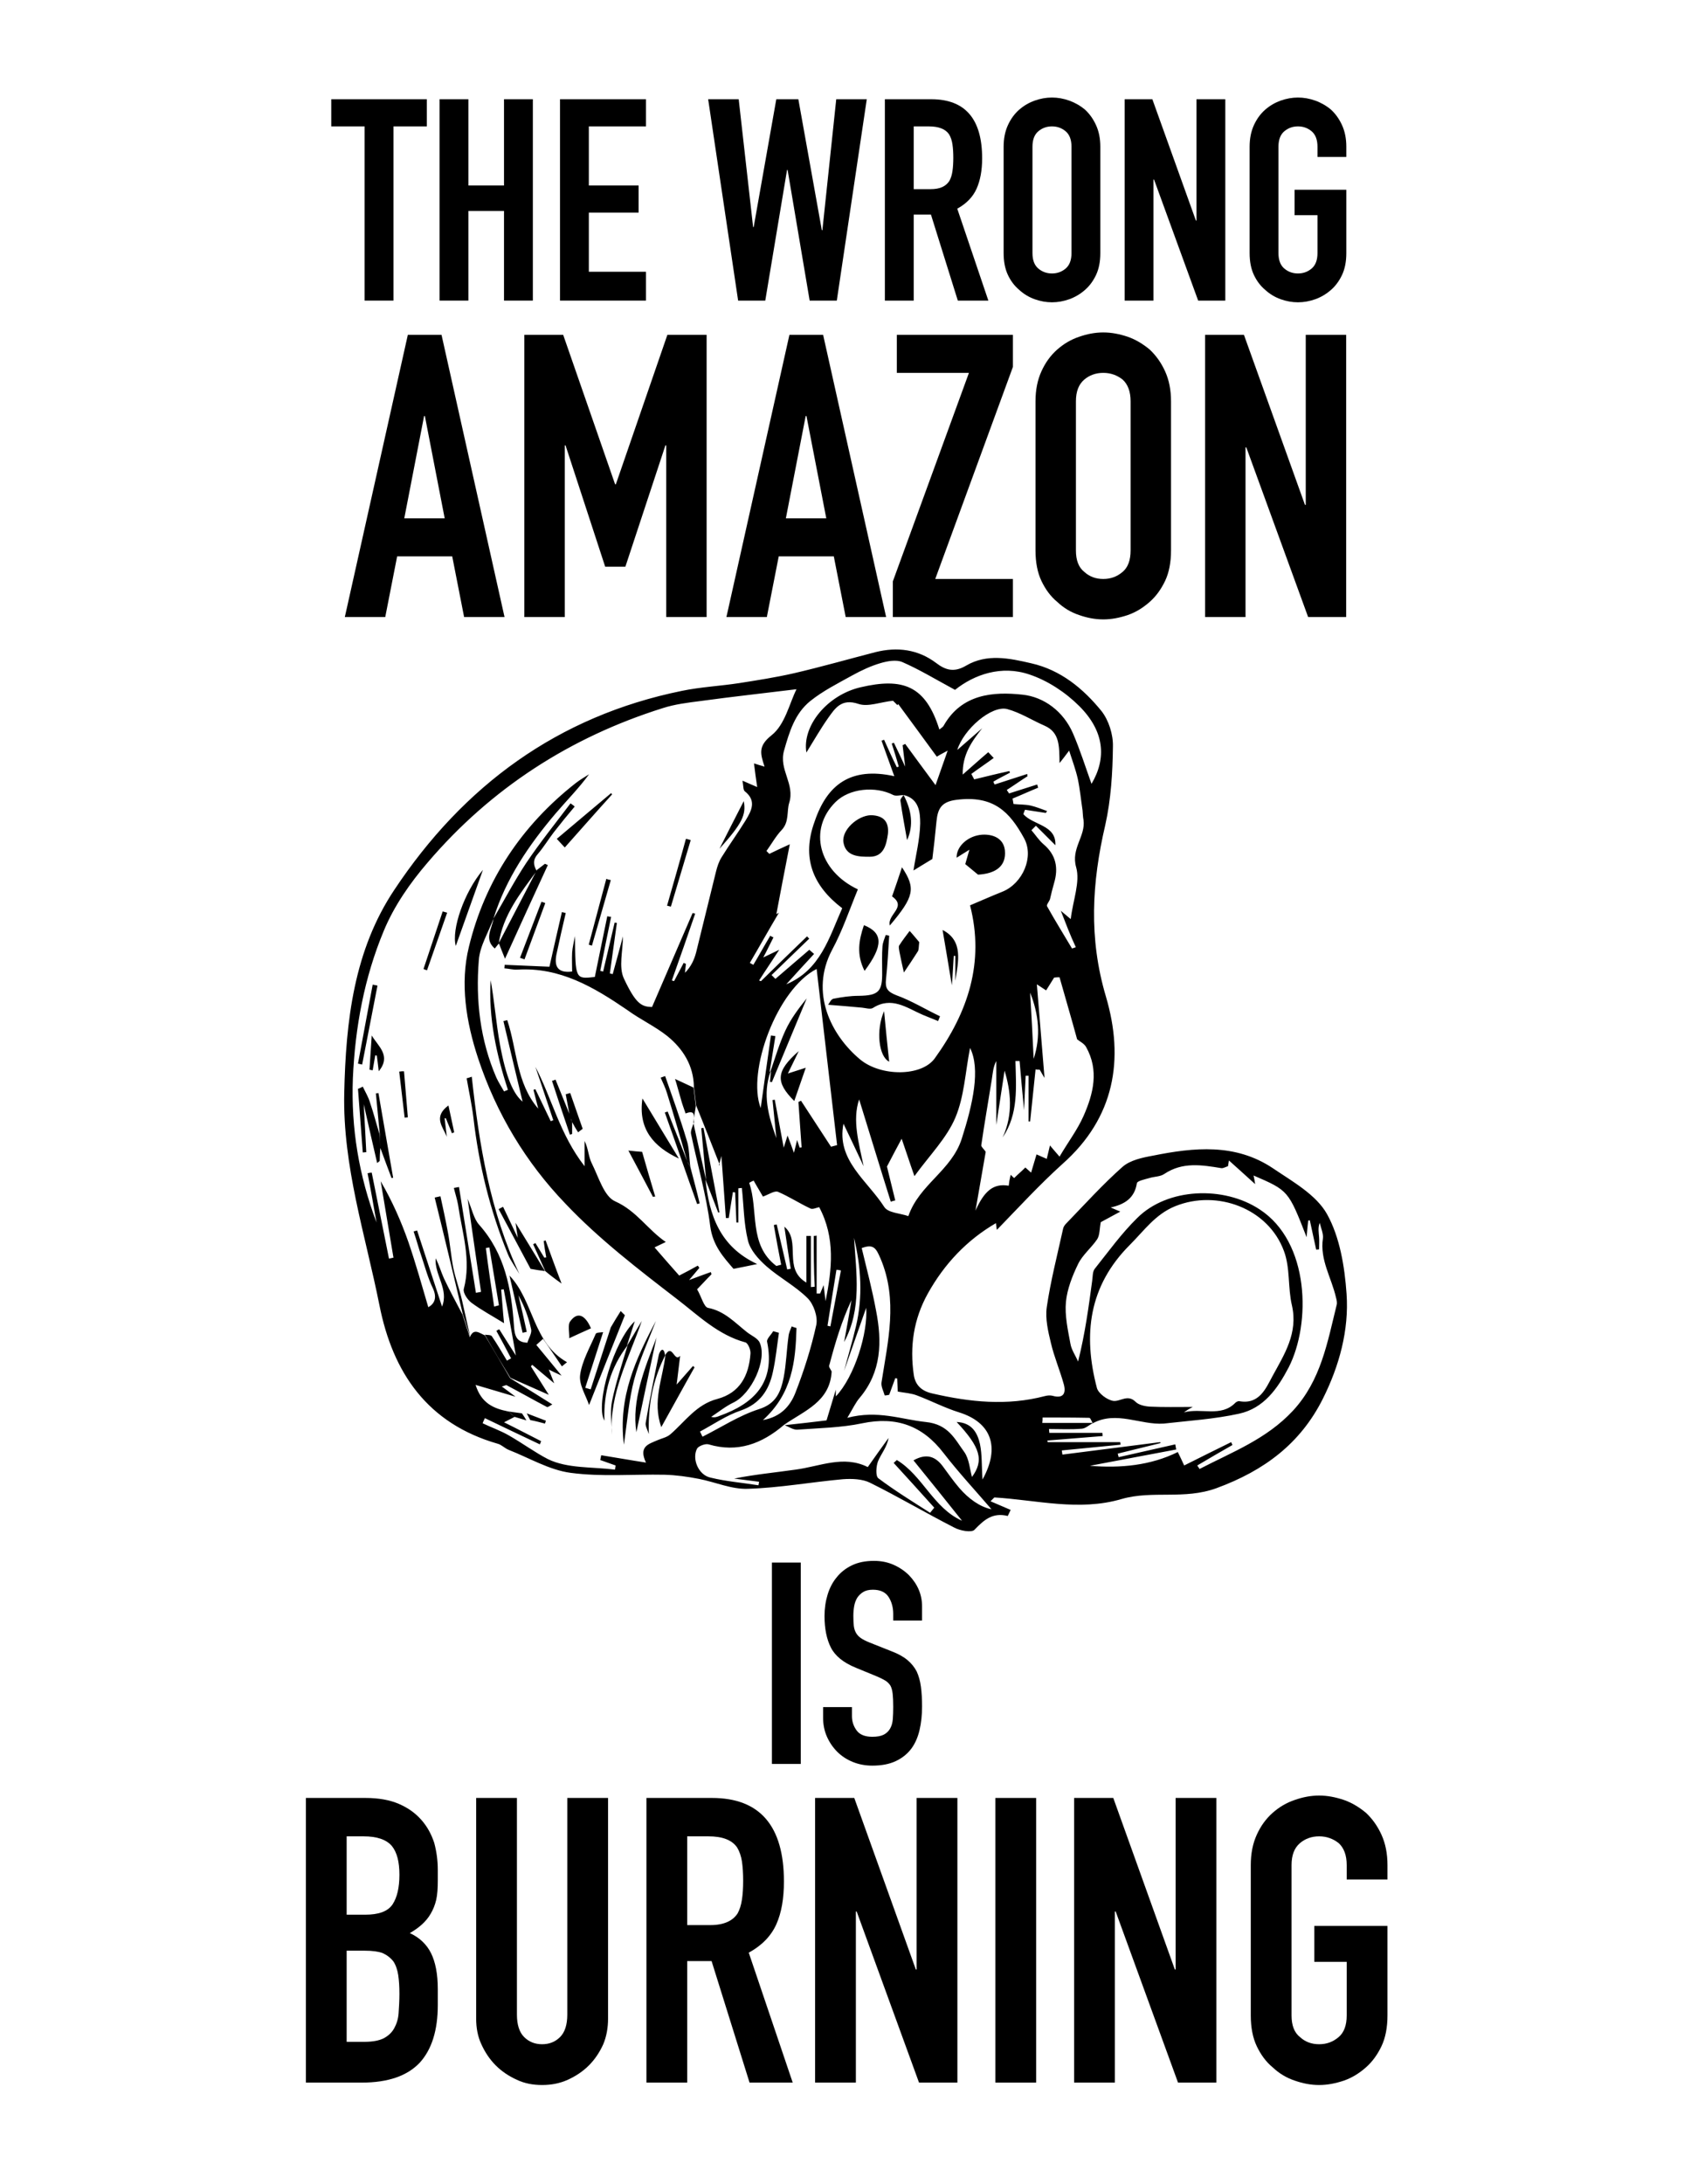 <?xml version="1.0" encoding="UTF-8" standalone="no"?>
<!DOCTYPE svg PUBLIC "-//W3C//DTD SVG 1.1//EN" "http://www.w3.org/Graphics/SVG/1.1/DTD/svg11.dtd">
<svg width="100%" height="100%" viewBox="0 0 639 825" version="1.1" xmlns="http://www.w3.org/2000/svg" xmlns:xlink="http://www.w3.org/1999/xlink" xml:space="preserve" xmlns:serif="http://www.serif.com/" style="fill-rule:evenodd;clip-rule:evenodd;stroke-linejoin:round;stroke-miterlimit:2;">
    <g transform="matrix(2.198,0,0,2.198,117.813,100.935)">
        <path d="M117.788,165.459C117.733,165.295 117.678,164.745 117.623,164.306C112.623,167.218 108.776,171.284 105.919,176.394C103.446,180.845 102.787,185.516 103.501,190.406C103.776,192.22 104.93,193.209 106.743,193.593C113.172,195.077 119.546,195.736 126.03,194.033C126.47,193.923 126.91,193.868 127.349,193.978C129.272,194.528 129.712,193.484 129.272,191.945C128.613,189.582 127.624,187.274 127.074,184.911C126.58,182.878 126.085,180.735 126.36,178.757C127.019,174.251 128.173,169.8 129.162,165.295C129.217,164.965 129.437,164.635 129.712,164.36C132.899,161.064 135.976,157.657 139.383,154.634C140.702,153.481 142.79,153.041 144.603,152.711C151.692,151.283 158.78,150.568 165.209,154.854C168.616,157.162 172.682,159.415 174.55,162.767C176.748,166.723 177.573,171.779 177.902,176.449C178.342,182.713 176.639,188.868 173.836,194.473C169.99,202.165 163.78,206.836 155.538,209.858C149.988,211.891 144.548,210.188 139.218,211.727C131.91,213.87 124.602,211.891 117.348,211.452C117.129,211.672 116.909,211.891 116.689,212.111C117.843,212.606 118.997,213.1 120.151,213.595C119.986,213.925 119.821,214.309 119.656,214.639C117.019,213.98 115.535,215.353 113.942,217.002C113.447,217.551 111.414,217.167 110.425,216.617C105.589,214.144 100.864,211.342 95.973,208.924C94.654,208.265 92.841,208.21 91.303,208.32C85.863,208.814 80.423,209.803 74.983,209.968C72.18,210.078 69.378,208.814 66.575,208.265C64.597,207.88 62.619,207.605 60.641,207.55C55.256,207.441 49.816,207.935 44.486,207.221C40.804,206.726 37.342,204.638 33.826,203.264C33.166,202.99 32.617,202.385 31.957,202.22C19.924,198.759 13.934,190.077 11.626,178.373C9.209,166.284 5.307,154.525 5.582,141.941C5.857,129.578 7.23,117.434 14.209,106.994C26.078,89.135 42.288,77.156 63.663,72.815C66.85,72.156 70.202,71.991 73.444,71.496C76.576,71.002 79.763,70.507 82.895,69.793C87.621,68.694 92.237,67.375 96.907,66.166C100.644,65.232 104.216,65.672 107.348,68.035C108.996,69.298 110.48,69.683 112.513,68.474C116.085,66.386 119.931,67.21 123.723,68.09C128.778,69.244 132.624,72.431 135.756,76.277C137.02,77.871 137.789,80.343 137.735,82.376C137.68,86.882 137.405,91.498 136.416,95.894C134.108,105.785 133.558,115.346 136.526,125.347C139.713,136.117 138.064,146.172 129.053,154.14C125.041,157.767 121.525,161.613 117.788,165.459ZM89.379,189.802C89.105,195.022 84.654,196.561 81.192,198.978C77.4,202.22 73.224,203.814 68.224,202.33C67.674,202.165 66.52,202.605 66.246,203.045C65.312,204.803 66.466,207.605 68.554,208.045C71.246,208.704 74.049,208.924 76.796,209.364C76.851,209.144 76.851,208.924 76.906,208.759C75.477,208.595 74.049,208.375 72.62,208.21C76.192,207.496 79.708,207.166 83.17,206.671C87.346,206.122 91.412,204.144 95.589,206.232C96.852,204.418 98.006,202.825 99.16,201.231C98.886,202.825 97.896,203.924 97.347,205.243C97.017,206.122 96.907,207.77 97.402,208.155C100.259,210.298 103.281,212.166 106.304,214.089C106.523,213.815 106.798,213.485 107.018,213.21C104.71,210.628 102.347,208.045 100.039,205.517C100.204,205.353 100.424,205.188 100.589,205.023C105.04,207.715 106.853,213.265 111.799,215.463C109.051,212.001 106.249,208.54 103.446,205.078C105.699,203.814 107.238,204.418 108.502,206.122C109.436,207.386 110.315,208.649 111.304,209.803C112.952,211.727 114.931,213.1 116.854,213.485C114.216,210.408 111.249,207.221 108.612,203.814C104.985,199.088 100.479,197.495 94.654,198.704C91.028,199.473 87.236,199.528 83.5,199.803C82.785,199.858 82.016,199.308 81.302,199.033C83.829,198.759 86.302,198.484 88.5,198.209C89.105,196.231 89.599,194.582 90.094,192.934L90.094,194.088C93.336,190.681 95.644,183.098 95.314,178.867C94.325,181.615 92.951,185.626 91.522,189.692C92.182,187.164 92.951,184.637 93.555,182.054C94.764,176.944 94.435,171.889 93.226,166.833C93.61,172.933 94.599,179.032 91.522,184.747C91.962,182.329 92.402,179.966 92.786,177.548C91.083,181.175 89.984,184.911 88.995,188.648C88.775,188.978 89.214,189.417 89.379,189.802ZM34.1,190.956C36.518,192.439 38.936,193.923 41.354,195.462C41.024,195.627 40.584,196.011 40.42,195.901C38.112,194.692 35.804,193.374 33.496,192.165C33.386,192.11 33.111,192.275 32.672,192.385C33.441,192.934 33.991,193.374 35.035,194.143C32.507,193.374 30.529,192.824 28.166,192.11C29.155,195.297 31.298,196.176 33.771,196.671C34.155,197 34.54,197.33 34.87,197.605C34.32,197.879 33.826,198.154 33.056,198.539C35.309,199.638 37.342,200.737 39.431,201.781C39.376,201.946 39.266,202.165 39.211,202.33C36.079,200.847 32.947,199.363 29.76,197.824C29.65,198.099 29.485,198.374 29.375,198.704C30.858,199.418 32.452,199.968 33.881,200.792C36.189,202.111 38.441,203.759 40.584,204.858C43.936,206.506 48.222,206.177 52.124,206.671C52.179,206.452 52.179,206.232 52.234,205.957C51.355,205.627 50.475,205.353 49.596,205.023C49.651,204.748 49.706,204.473 49.761,204.199C52.179,204.583 54.597,205.023 57.454,205.462C56.135,202.66 57.948,202.275 59.432,201.616C60.201,201.286 61.081,201.121 61.685,200.572C64.213,198.374 66.136,195.462 69.708,194.528C73.609,193.484 75.147,190.516 75.422,186.725C75.477,186.065 74.983,184.911 74.543,184.802C69.872,183.538 66.466,180.186 62.894,177.438C56.19,172.273 49.376,167.053 43.607,160.954C36.793,153.865 31.738,145.458 28.606,136.007C26.518,129.688 25.473,123.094 27.012,116.829C29.76,105.455 36.079,95.949 45.42,88.641C46.134,88.091 46.904,87.652 47.673,87.157C45.86,89.63 43.772,91.718 41.903,93.916C37.342,99.301 33.386,105.07 31.243,111.939L31.298,111.829C30.419,114.247 28.88,116.665 28.715,119.137C28.166,126.006 28.935,132.82 31.738,139.304C32.122,140.128 32.617,140.897 33.056,141.666C33.276,141.557 33.496,141.502 33.716,141.392C31.738,135.292 30.364,129.028 30.749,122.544C31.408,126.171 31.683,129.907 32.342,133.534C33.386,139.249 34.65,142.106 36.244,143.425C35.145,138.864 34.046,134.248 32.947,129.578C33.166,129.523 33.386,129.468 33.606,129.413C35.309,134.523 35.145,140.238 38.936,144.634C38.661,143.535 38.387,142.491 38.112,141.392C38.222,141.337 38.332,141.337 38.441,141.282C39.321,143.095 40.2,144.963 41.079,146.777C41.244,146.722 41.354,146.667 41.519,146.612C40.475,143.535 39.486,140.458 38.441,137.435C41.299,142.875 42.618,149.03 46.904,154.525L46.904,150.184C47.563,151.502 47.563,152.931 48.167,154.085C49.321,156.393 50.256,159.745 52.179,160.569C55.86,162.217 57.729,165.405 60.861,167.548C59.872,168.042 59.212,168.317 58.937,168.482C60.366,170.13 61.795,171.779 63.169,173.317C64.377,172.713 65.367,172.163 66.356,171.614C66.466,171.724 66.575,171.889 66.63,171.998C66.191,172.548 65.696,173.097 64.872,174.086C66.466,173.482 67.565,173.097 68.609,172.713C68.663,172.823 68.663,172.987 68.718,173.097C67.784,174.032 66.905,175.021 66.246,175.68C67.015,176.999 67.4,178.702 68.114,178.867C70.971,179.417 72.73,181.395 74.818,183.043C75.587,183.648 76.686,184.087 77.016,184.857C78.335,187.824 75.587,193.648 72.51,195.132C71.136,195.791 69.927,196.78 68.663,197.605C69.268,197.77 69.708,197.605 70.092,197.44C76.082,195.297 79.708,191.67 78.28,184.692C78.17,184.197 78.994,183.483 79.324,182.878C79.653,182.988 79.983,183.043 80.313,183.153C79.983,185.406 79.763,187.714 79.269,189.912C78.609,192.989 77.071,195.352 73.774,196.506C71.301,197.33 69.103,198.869 66.74,200.132C66.905,200.407 67.015,200.737 67.18,201.012C70.367,199.418 73.444,197.385 76.851,196.286C79.873,195.352 80.642,193.264 81.137,190.791C81.577,188.483 81.631,186.12 81.961,183.758C82.016,183.153 82.291,182.604 82.511,182.054C82.785,182.164 83.06,182.274 83.335,182.329C83.17,188.044 82.621,193.593 77.565,198.154C80.642,197.605 82.236,195.736 83.115,193.538C84.599,189.747 85.863,185.791 86.742,181.779C87.017,180.406 86.302,178.263 85.258,177.219C83.17,175.131 80.423,173.702 78.17,171.724C76.796,170.515 75.367,168.921 74.983,167.273C74.268,164.36 74.268,161.283 73.939,158.261C73.719,158.261 73.499,158.316 73.334,158.316L73.334,164.196L73.004,164.196C72.95,162.492 72.84,160.789 72.785,159.03C72.675,159.03 72.51,158.975 72.4,158.975C72.18,160.459 71.905,161.943 71.686,163.426L71.191,163.426C70.971,160.074 70.697,156.723 70.422,152.766C70.202,153.7 70.092,154.03 69.982,154.36C69.982,154.415 69.817,154.415 70.147,154.305C68.773,150.843 67.455,147.436 66.081,144.084C65.971,143.04 65.806,141.996 65.696,140.897C65.641,137.216 63.828,134.358 61.135,132.16C58.992,130.457 56.465,129.303 54.212,127.654C48.497,123.753 42.673,120.291 35.364,120.731C34.65,120.786 33.881,120.566 33.111,120.511C33.111,120.291 33.166,120.071 33.166,119.907C35.804,120.017 38.441,120.126 40.859,120.236C41.629,116.884 42.288,113.862 43.002,110.84C43.222,110.895 43.442,110.95 43.662,111.005C43.112,113.368 42.563,115.731 42.068,118.093C41.683,120.017 42.123,121.39 44.761,121.061C44.761,120.017 44.706,118.918 44.761,117.819C44.816,116.884 45.09,115.895 45.255,114.961C45.31,122.379 45.31,122.379 48.662,121.995C49.376,118.478 50.091,115.016 50.805,111.554C51.025,111.609 51.245,111.664 51.464,111.664C50.805,114.796 50.201,117.874 49.596,120.951C49.761,121.006 49.926,121.006 50.091,121.061C50.75,118.258 51.409,115.456 52.069,112.653C52.179,112.653 52.344,112.708 52.454,112.708C52.069,115.621 51.629,118.478 51.245,121.39C51.409,121.445 51.574,121.445 51.739,121.5C52.344,119.302 52.948,117.104 53.498,115.016C53.498,117.489 52.728,120.291 53.662,122.269C55.75,126.72 56.74,127.105 58.498,127.16C60.861,121.665 63.169,116.335 65.476,111.005C65.641,111.06 65.751,111.06 65.916,111.115C64.597,114.961 63.278,118.753 61.905,122.599C62.07,122.654 62.179,122.654 62.289,122.709C62.839,121.665 63.388,120.621 63.938,119.577C64.048,119.632 64.213,119.687 64.323,119.742C64.268,120.236 64.213,120.786 64.158,121.28C65.202,120.236 65.751,119.027 66.081,117.764C67.235,113.148 68.334,108.532 69.488,103.916C69.708,103.037 69.982,102.158 70.477,101.389C71.796,99.246 73.279,97.213 74.598,95.07C75.587,93.421 76.521,91.718 74.433,90.069C74.158,89.849 74.213,89.135 74.049,88.256C75.093,88.696 75.752,89.025 76.576,89.355C76.356,87.871 76.192,86.662 76.027,85.289C76.741,85.508 77.181,85.673 77.84,85.838C77.126,83.64 76.686,82.321 79.049,80.453C81.357,78.64 82.126,74.958 83.335,72.54C78.005,73.2 72.4,73.804 66.795,74.574C64.652,74.848 62.399,75.123 60.366,75.782C44.431,80.783 30.804,89.575 19.924,102.323C16.901,105.84 14.154,109.796 12.396,114.027C9.044,122.05 7.45,130.622 7.066,139.414C6.736,147.986 8.11,156.173 11.132,164.196C10.637,161.393 10.143,158.536 9.593,155.733C9.813,155.679 10.088,155.624 10.308,155.624C11.297,160.569 12.286,165.514 13.275,170.405C13.55,170.35 13.769,170.295 14.044,170.24C13.33,165.844 12.56,161.503 11.846,157.107C13.824,160.514 15.363,163.976 16.627,167.602C17.891,171.284 18.935,175.021 20.034,178.757C21.023,178.208 21.627,177.219 20.803,175.46C19.979,173.757 19.484,171.889 18.88,170.075C18.385,168.647 18,167.163 17.506,165.734C17.726,165.679 17.945,165.624 18.11,165.569C19.539,169.91 20.968,174.306 22.396,178.647C23.605,175.68 21.078,173.207 21.297,170.35C21.902,171.504 22.231,172.713 22.726,173.812C23.715,175.9 24.814,177.933 25.913,180.021C26.353,181.34 26.737,182.604 27.177,183.922C27.836,182.274 28.825,183.208 29.76,183.593C31.188,186.01 32.672,188.483 34.1,190.956ZM78.884,138.205C77.455,142.161 78.499,145.898 79.873,149.689C79.653,147.491 79.434,145.348 79.214,143.15C79.324,143.15 79.488,143.095 79.598,143.095C80.093,145.733 80.587,148.37 81.137,151.338C81.412,150.458 81.577,149.964 81.796,149.249C82.181,150.294 82.511,151.118 82.895,152.217C83.115,151.283 83.28,150.733 83.445,150.019C83.61,150.623 83.775,150.953 83.884,151.338C83.994,151.338 84.104,151.283 84.214,151.283C84.049,148.7 83.829,146.117 83.665,143.48C83.829,143.425 83.994,143.315 84.104,143.26C85.808,145.898 87.566,148.535 89.269,151.173C89.599,151.063 89.984,151.008 90.313,150.898C89.16,140.842 87.951,130.732 86.797,120.621C79.983,124.083 74.763,138.26 77.181,144.524C77.675,140.842 78.335,136.446 78.939,132.05C79.214,132.105 79.434,132.105 79.708,132.16C79.379,134.193 79.049,136.227 78.719,138.315L78.884,138.205ZM128.778,110.62C129.217,111.005 129.712,111.39 130.481,112.049C130.866,108.807 132.13,105.675 131.415,103.147C130.481,99.905 133.064,97.817 132.679,95.015C132.569,94.465 132.569,93.916 132.514,93.366C132.24,91.553 132.075,89.74 131.69,87.926C131.36,86.443 130.811,84.959 130.207,83.091C129.437,84.135 129.162,84.464 128.558,85.234C128.503,82.321 128.613,79.959 125.975,78.805C123.832,77.871 121.799,76.552 119.546,75.947C116.854,75.288 112.073,79.409 110.974,82.981C112.348,81.772 113.832,80.508 115.26,79.244C113.392,81.607 111.854,83.805 111.908,87.212C113.612,85.728 114.931,84.519 116.304,83.365C116.634,83.695 116.909,84.025 117.239,84.355C115.975,85.289 114.656,86.168 113.392,87.102C113.557,87.432 113.722,87.706 113.887,88.036C115.92,87.542 117.898,87.047 119.931,86.607C119.986,86.717 119.986,86.772 120.041,86.882C119.107,87.377 118.118,87.871 117.184,88.421C117.239,88.586 117.293,88.75 117.403,88.915C119.272,88.311 121.14,87.706 123.008,87.102C123.008,87.212 123.008,87.377 123.063,87.487C121.854,88.256 120.7,89.08 119.491,89.849C119.601,90.069 119.766,90.234 119.876,90.454C121.47,89.959 123.118,89.41 124.712,88.915C124.767,89.08 124.821,89.3 124.876,89.465C123.393,90.069 121.964,90.729 120.481,91.333C120.535,91.663 120.59,91.938 120.645,92.267C121.634,92.377 122.624,92.322 123.613,92.542C124.547,92.762 125.481,93.146 126.415,93.476C126.36,93.586 126.25,93.696 126.195,93.806C124.986,93.641 123.832,93.421 122.624,93.256C122.514,93.531 122.404,93.751 122.349,94.026C124.052,95.949 128.009,95.839 127.844,99.356C126.745,98.257 125.646,97.158 124.492,96.004C124.217,96.279 123.997,96.498 123.723,96.773C124.437,97.597 124.986,98.476 125.811,99.191C127.954,101.004 128.393,103.257 127.624,105.84C127.349,106.774 127.129,107.708 126.91,108.642C126.745,109.082 126.25,109.631 126.415,109.851C127.789,112.324 129.272,114.686 130.701,117.104C130.921,117.049 131.141,116.939 131.36,116.884C130.371,114.796 129.602,112.708 128.778,110.62ZM115.865,152.052C115.26,155.404 114.711,158.811 114.106,162.163C115.645,158.701 117.239,157.437 119.821,157.876C119.876,157.602 119.876,157.327 119.931,157.052C119.986,156.723 120.096,156.338 120.151,156.008C120.371,156.173 120.535,156.393 120.755,156.558C121.36,155.953 122.019,155.404 122.678,154.744C122.788,154.854 123.173,155.184 123.668,155.624C123.997,154.525 124.272,153.59 124.602,152.491C125.261,152.766 125.811,153.041 126.36,153.261C126.525,152.601 126.69,151.887 126.91,150.953C127.459,151.612 127.844,152.052 128.558,152.876C130.042,150.348 131.635,148.26 132.679,145.898C134.383,142.051 135.372,138.04 133.119,134.029C132.789,133.424 131.965,133.039 131.58,132.71C130.591,129.083 129.547,125.566 128.558,122.05C128.228,122.05 127.954,122.05 127.624,122.105C127.129,122.929 126.58,123.753 126.25,124.303C125.811,124.028 125.316,123.698 124.657,123.259C125.096,128.753 125.536,133.809 125.975,139.359C125.536,138.589 125.316,138.26 125.151,137.93C124.931,137.93 124.657,137.93 124.437,137.875C124.107,140.842 123.832,143.864 123.503,146.832L123.228,146.832L123.228,138.974L122.733,138.974C122.624,140.897 122.569,142.82 122.459,144.908C122.184,141.941 121.909,139.194 121.689,136.446L120.975,136.446C121.085,140.952 121.525,145.513 118.777,149.579C120.645,145.513 120.151,141.557 119.107,138.095C118.667,140.952 118.173,144.194 117.678,147.436L117.678,136.446C117.129,137.49 117.074,138.589 116.909,139.633C116.304,143.425 115.645,147.161 115.096,150.953C115.15,151.283 115.645,151.667 115.865,152.052ZM134.273,198.704C134.053,198.374 133.888,197.77 133.668,197.77C130.976,197.715 128.283,197.715 125.646,197.715C125.646,198.044 125.646,198.319 125.591,198.649L134.328,198.649C133.668,198.978 133.064,199.583 132.404,199.638C130.536,199.803 128.613,199.693 126.745,199.693C126.745,199.913 126.8,200.132 126.8,200.352L135.921,200.352C135.921,200.517 135.976,200.682 135.976,200.902C132.789,201.176 129.602,201.396 126.47,201.671C126.47,201.781 126.47,201.836 126.525,201.946L138.998,201.946C138.998,202.111 139.053,202.22 139.053,202.385C135.701,202.715 132.295,203.045 128.943,203.374C128.998,203.594 128.998,203.869 129.053,204.089C134.657,203.374 140.262,202.66 145.867,201.946C145.867,202.001 145.922,202.056 145.922,202.111C143.449,202.715 141.031,203.319 138.559,203.924C138.614,204.144 138.669,204.363 138.724,204.528C141.966,203.814 145.208,203.045 148.45,202.33C148.505,202.605 148.56,202.935 148.614,203.21C143.669,204.144 138.724,205.078 133.778,206.012C139.053,206.452 144.219,205.957 148.889,203.649C149.274,204.418 149.604,205.133 149.988,205.957C152.736,204.583 155.373,203.264 158.066,201.946C158.121,202.111 158.231,202.275 158.286,202.44C156.252,203.594 154.274,204.748 152.241,205.957C152.351,206.177 152.516,206.342 152.626,206.561C158.231,203.649 164.11,201.451 168.671,196.561C173.506,191.341 174.605,184.802 176.199,178.373C176.309,177.988 176.199,177.493 176.089,177.109C175.32,173.702 173.287,170.625 173.836,166.943C173.946,166.119 173.506,165.185 173.287,164.251C172.957,165.13 173.122,165.899 173.177,166.723C173.232,167.438 173.177,168.097 173.177,168.811C173.012,168.811 172.847,168.866 172.682,168.866C172.298,167.163 171.968,165.514 171.583,163.811C171.473,163.811 171.418,163.866 171.308,163.866C171.199,164.69 171.144,165.514 171.034,166.723C167.902,158.701 167.902,158.701 161.912,156.118C162.022,156.558 162.077,156.942 162.187,157.602C160.538,156.118 159.11,154.799 157.681,153.536C157.626,153.865 157.571,154.195 157.516,154.525C157.132,154.634 156.692,154.909 156.362,154.854C153.01,154.305 149.713,153.755 146.581,155.843C145.867,156.338 144.878,156.283 143.999,156.558C143.229,156.778 141.911,157.052 141.856,157.437C141.471,159.91 139.878,161.064 137.35,161.613C138.009,161.888 138.394,162.053 138.998,162.327C137.57,163.097 136.471,163.701 135.646,164.141C135.427,165.295 135.482,166.339 135.042,167.053C134.053,168.537 132.514,169.745 131.745,171.339C130.756,173.372 129.877,175.625 129.657,177.823C129.437,180.186 129.987,182.659 130.426,185.021C130.591,186.065 131.305,187.054 131.745,188.099C132.954,183.263 133.558,178.757 134.163,174.251C134.273,173.537 134.218,172.658 134.602,172.163C136.965,169.196 139.218,166.064 141.911,163.426C147.131,158.206 156.802,157.876 162.956,161.943C171.583,167.548 171.803,181.56 167.957,189.088C166.033,192.769 163.671,196.121 159.439,197.055C155.208,197.989 150.812,198.264 146.471,198.759C142.46,199.033 138.339,196.506 134.273,198.704ZM101.798,90.729C101.193,90.729 100.479,90.948 99.984,90.729C96.907,89.135 92.402,89.575 90.039,91.938C85.313,96.608 87.126,103.752 93.885,106.939C92.456,110.4 91.248,114.027 89.434,117.379C85.588,124.687 89.269,131.995 94.27,136.172C97.841,139.139 104.875,139.139 107.128,135.952C112.788,128.094 115.7,119.522 113.172,109.686C114.986,108.917 116.854,108.093 118.777,107.323C122.239,105.895 124.217,101.334 122.459,98.147C119.986,93.641 117.239,90.729 110.809,91.553C108.227,91.883 107.622,93.091 107.403,95.234C107.183,97.597 106.908,99.96 106.688,101.718C105.26,102.598 104.216,103.202 103.446,103.697C103.831,101.114 104.545,98.367 104.6,95.619C104.6,93.751 104.435,91.388 101.798,90.729ZM149.933,196.835C152.955,196.011 156.307,197.715 158.78,195.187C158.945,195.022 159.275,194.857 159.494,194.912C162.901,195.517 164.055,192.659 165.154,190.626C167.187,186.89 169.605,183.208 168.506,178.427C167.792,175.405 168.231,171.998 167.132,169.086C164.44,161.778 155.648,158.481 148.45,161.393C145.043,162.767 143.12,165.569 140.647,168.042C133.558,175.131 132.569,183.483 134.987,192.659C135.262,193.593 136.745,194.692 137.789,194.857C138.998,195.022 140.262,193.648 141.636,195.022C142.185,195.572 143.229,195.791 144.109,195.846C146.417,195.956 148.724,195.901 151.472,195.901C150.703,196.286 150.318,196.561 149.933,196.835ZM100.149,87.487C99.16,84.739 98.556,83.091 97.951,81.387C98.116,81.332 98.281,81.277 98.391,81.222C99.105,82.816 99.82,84.41 100.589,85.948C100.699,85.893 100.809,85.893 100.919,85.838C100.534,84.519 100.149,83.201 99.71,81.882C99.82,81.827 99.93,81.772 100.094,81.772C100.644,82.871 101.138,83.97 102.018,85.838C101.798,84.08 101.688,83.091 101.578,82.157C101.743,82.102 101.908,81.992 102.018,81.937C103.611,84.135 105.26,86.333 107.238,89.025C107.897,87.157 108.502,85.399 109.326,83.091C108.172,83.695 107.622,84.025 107.458,84.135C105.205,81.058 103.007,78.035 100.809,75.068C100.754,75.123 100.754,75.233 100.699,75.288C100.314,74.903 99.93,74.519 99.93,74.519C97.787,74.738 95.644,75.618 93.995,75.068C91.083,74.079 89.984,75.782 88.775,77.486C87.456,79.354 86.302,81.387 85.038,83.42C84.269,78.805 88.665,73.53 94.325,72.211C101.578,70.507 105.534,71.881 107.897,79.464C108.227,79.189 108.557,79.024 108.666,78.75C111.744,73.365 117.129,72.925 122.184,73.475C125.866,73.859 129.217,76.332 130.866,80.123C132.075,82.926 133.009,85.893 134.053,88.805C136.691,84.355 136.251,79.739 131.965,75.453C129.602,73.09 126.525,71.057 123.393,70.013C118.557,68.364 113.887,70.013 110.59,72.65C107.238,70.837 104.435,69.134 101.523,67.87C100.479,67.43 98.995,67.705 97.841,68.035C96.138,68.529 94.49,69.298 92.896,70.178C90.423,71.551 87.896,72.815 85.698,74.574C83.06,76.717 82.126,79.794 81.192,83.091C80.258,86.388 83.115,88.805 82.071,92.102C81.631,93.531 82.126,95.344 80.752,96.773C79.763,97.817 79.049,99.136 78.17,100.345C78.335,100.51 78.499,100.674 78.664,100.839C79.708,100.345 80.697,99.85 82.181,99.191C81.302,103.642 80.533,107.708 79.763,111.774C79.543,111.719 79.324,111.664 79.159,111.609C79.488,111.39 79.873,111.225 80.313,110.95C78.554,113.917 76.961,116.775 75.312,119.577C75.532,119.687 75.697,119.797 75.917,119.907C76.906,118.258 77.84,116.555 78.829,114.906C78.994,115.016 79.159,115.126 79.379,115.181C78.829,116.225 78.335,117.324 77.62,118.643C78.664,118.148 79.324,117.819 80.368,117.324C79.049,119.357 77.95,120.951 76.906,122.599C77.016,122.654 77.126,122.709 77.236,122.709C79.873,120.126 82.511,117.544 85.148,115.016C85.258,115.126 85.368,115.291 85.533,115.401C83.39,117.489 81.192,119.577 79.049,121.665C79.269,121.885 79.488,122.105 79.708,122.324C81.631,120.676 83.61,118.973 85.533,117.324C85.808,117.544 86.082,117.819 86.357,118.038C84.764,119.742 83.225,121.445 81.577,123.259C87.456,120.786 88.94,115.236 91.193,110.181C86.137,106.334 84.159,101.499 86.467,95.234C88.61,88.915 92.676,85.838 100.149,87.487ZM94.545,168.592C95.424,172.218 96.358,175.79 97.017,179.362C98.061,184.692 97.951,189.857 94.215,194.308C93.5,195.132 93.061,196.121 92.072,197.77C97.292,196.396 101.358,198.044 105.534,198.484C109.436,198.869 110.535,201.396 112.183,203.649C113.007,204.803 113.117,206.506 113.502,207.935C115.59,205.078 114.986,202.88 110.864,198.484C113.447,198.594 114.436,200.297 114.876,202.275C115.26,204.089 115.15,206.067 115.315,208.375C118.447,202.715 116.744,198.539 111.304,196.835C108.831,196.066 106.523,194.857 104.051,193.923C103.062,193.538 102.018,193.484 100.754,193.264C100.699,192.714 100.699,191.835 100.644,191.011C100.534,191.011 100.424,190.956 100.314,190.956C99.984,191.89 99.6,192.879 99.27,193.813C98.995,193.868 98.721,193.923 98.501,193.923C98.281,193.154 97.841,192.385 97.951,191.67C99.05,184.582 100.809,177.548 97.787,170.405C97.017,168.647 96.633,167.822 94.545,168.592ZM91.412,147.216C90.149,153.481 95.534,156.997 98.446,161.558C99.105,162.547 101.138,162.602 102.567,163.097C104.435,157.657 109.985,155.294 111.744,149.799C113.667,143.81 114.986,137.82 113.172,134.193C112.348,138.37 112.183,142.546 110.645,146.172C109.161,149.689 106.249,152.601 103.611,156.228C102.732,153.755 102.073,151.667 101.413,149.799C100.534,151.447 99.765,152.876 98.886,154.58C99.27,156.228 99.82,158.316 100.314,160.404C100.039,160.459 99.82,160.514 99.545,160.624C97.677,154.689 95.863,148.7 94.105,143.04C92.896,146.612 94.05,150.513 94.874,154.525C93.72,152.052 92.511,149.524 91.412,147.216ZM86.302,166.503C86.467,166.503 86.632,166.503 86.797,166.449L86.797,176.394L87.401,176.394C87.566,176.01 87.731,175.625 88.006,174.966C88.115,176.065 88.225,176.889 88.335,177.713C89.434,172.218 90.039,166.833 87.236,161.558C86.742,161.668 86.082,161.998 85.698,161.778C83.829,160.899 82.071,159.745 80.148,158.921C79.543,158.701 78.609,159.36 77.565,159.745C77.236,159.14 76.576,158.096 75.972,156.997C75.697,157.107 75.477,157.217 75.202,157.382C76.851,162.108 75.038,167.987 79.873,171.669C80.148,171.614 80.423,171.504 80.697,171.449C80.258,169.196 79.818,166.888 79.434,164.635C79.598,164.58 79.763,164.58 79.928,164.525C80.533,167.108 81.137,169.691 81.741,172.273C81.961,172.218 82.126,172.163 82.346,172.163C81.961,169.8 81.631,167.493 81.247,164.91C84.214,167.438 80.917,172.108 85.038,174.526L85.038,166.503L85.808,166.503L85.808,175.295C86.027,175.295 86.247,175.24 86.467,175.24C86.302,172.328 86.302,169.416 86.302,166.503ZM124.107,136.062C125.371,132.215 124.986,128.424 123.503,124.687C123.723,128.479 123.942,132.27 124.107,136.062ZM88.665,181.944C88.83,181.999 88.995,181.999 89.16,182.054C89.764,178.867 90.368,175.625 90.973,172.438C90.698,172.383 90.478,172.328 90.204,172.328C89.709,175.46 89.16,178.702 88.665,181.944ZM29.76,183.483C30.144,183.538 30.804,183.483 30.968,183.758C31.903,185.131 32.727,186.56 33.551,187.934C33.771,187.824 34.046,187.659 34.265,187.549C33.441,185.955 32.617,184.417 31.738,182.823C31.903,182.713 32.067,182.604 32.232,182.549C33.111,183.977 34.046,185.406 35.09,187.054C34.375,183.043 33.716,179.362 33.002,175.68C32.837,175.68 32.727,175.735 32.562,175.735C32.727,177.548 32.837,179.362 33.056,181.505C31.023,180.241 29.155,179.252 27.452,177.988C26.792,177.493 25.968,176.284 26.133,175.625C27.452,170.625 25.858,165.954 25.144,161.118C24.979,160.184 24.649,159.195 24.429,158.261C24.704,158.206 25.034,158.151 25.309,158.096C26.298,164.141 27.232,170.24 28.221,176.284C28.496,176.229 28.825,176.175 29.1,176.12C28.331,170.954 27.616,165.789 26.792,160.129C27.562,161.943 27.836,163.536 28.77,164.58C33.221,169.581 34.32,175.625 34.76,181.944C34.87,183.593 35.145,184.802 37.068,184.857C38.277,186.395 39.54,187.934 40.749,189.472C40.969,190.022 41.189,190.571 41.683,191.835C40.09,190.516 38.991,189.582 37.892,188.648C37.837,188.758 37.727,188.868 37.672,188.923C38.716,190.571 39.705,192.165 40.749,193.813C38.551,192.824 36.353,191.89 34.155,190.901C32.672,188.483 31.188,186.01 29.76,183.483ZM31.353,178.647C31.628,178.592 31.903,178.482 32.177,178.427C31.628,175.131 31.078,171.834 30.529,168.482C30.309,168.537 30.144,168.537 29.924,168.592C30.364,171.998 30.858,175.35 31.353,178.647ZM32.177,116.225C31.957,116.5 31.738,116.775 31.463,117.104C29.54,115.456 31.023,113.642 31.243,111.939L31.188,112.049C33.056,108.862 34.815,105.51 36.848,102.433C39.211,98.916 41.903,95.564 44.486,92.157C44.706,92.322 44.98,92.487 45.2,92.707C43.991,94.135 42.782,95.619 41.629,97.103C40.694,98.312 39.87,99.685 38.881,100.839C38.002,101.828 38.057,102.708 38.661,103.752L38.771,103.642C35.914,107.543 32.837,111.335 32.122,116.39C32.067,116.28 32.177,116.225 32.177,116.225ZM25.968,179.966C24.374,173.262 22.781,166.558 21.132,159.91C21.462,159.855 21.792,159.745 22.122,159.69C22.561,161.723 23.001,163.701 23.385,165.789C23.77,167.767 23.935,169.91 24.32,171.943C24.704,173.812 25.364,175.57 25.803,177.438C26.298,179.581 26.737,181.669 27.232,183.812C26.792,182.549 26.408,181.23 25.968,179.966ZM65.696,147.052C65.586,146.227 66.191,144.689 64.268,145.458C63.993,144.634 63.663,143.81 63.443,142.93C63.059,141.666 62.729,140.348 62.454,139.523C63.443,139.963 64.542,140.513 65.641,141.007C65.751,142.051 65.916,143.095 66.026,144.194C65.861,145.128 65.751,146.062 65.586,146.997L65.696,147.052ZM33.771,196.671C34.54,196.78 35.364,196.89 36.134,197C36.408,197.385 36.683,197.824 36.903,198.209C36.244,197.989 35.529,197.824 34.87,197.605C34.54,197.275 34.155,196.945 33.771,196.671ZM60.751,187C62.015,184.857 62.289,188.318 63.333,187.109C63.114,188.813 62.949,190.187 62.729,192.055C63.938,190.681 64.707,189.802 65.531,188.868C65.641,188.923 65.751,189.033 65.806,189.088C63.938,192.385 62.125,195.736 60.091,199.363C58.498,194.912 60.366,190.956 60.806,186.945L60.751,187ZM65.586,146.997C66.301,150.294 67.07,153.59 67.784,156.887L67.674,156.778C68.334,162.877 70.092,168.317 76.576,171.339C74.818,171.724 73.829,171.889 72.51,172.163C70.861,170.24 68.938,168.207 68.499,164.8C67.839,159.47 66.301,154.25 65.202,148.975C65.092,148.425 65.476,147.711 65.641,147.106C65.696,147.052 65.586,146.997 65.586,146.997ZM40.749,189.472C39.54,187.934 38.277,186.395 37.068,184.857C37.288,184.087 37.837,183.263 37.727,182.604C37.288,180.57 36.573,178.592 35.529,176.724C36.024,178.812 36.518,180.9 36.958,182.988C36.738,183.043 36.463,183.098 36.244,183.153C35.474,179.856 34.76,176.614 33.991,173.317C38.222,177.768 37.947,184.857 43.881,188.208C43.607,188.428 43.277,188.703 43.002,188.923C41.903,187.329 40.859,185.736 39.76,184.197C39.376,184.527 38.991,184.911 38.606,185.241C39.925,186.835 41.244,188.428 42.947,190.516C41.848,190.022 41.299,189.747 40.749,189.472ZM51.409,182.219C51.959,181.285 52.508,180.351 53.113,179.417C53.333,179.636 53.607,179.911 53.827,180.131C51.794,185.186 49.816,190.187 47.673,195.572C47.123,193.923 45.915,192.055 46.134,190.406C46.464,187.989 47.838,185.626 48.827,183.318C48.937,183.098 49.651,183.098 50.091,183.043C49.047,186.23 48.058,189.417 47.014,192.604C47.343,192.714 47.618,192.769 47.948,192.879C49.102,189.362 50.256,185.791 51.409,182.219ZM27.507,139.139C28.77,150.788 30.639,162.272 35.694,173.042C35.035,171.889 34.21,170.844 33.716,169.636C30.639,162.108 28.715,154.25 27.781,146.117C27.507,143.864 27.012,141.666 26.627,139.414C26.902,139.359 27.177,139.249 27.507,139.139ZM38.661,103.642C39.156,103.257 39.595,102.927 40.09,102.543C40.255,102.598 40.42,102.708 40.584,102.763C38.222,107.873 35.859,113.038 33.221,118.863C32.727,117.654 32.452,116.939 32.177,116.225L32.067,116.335C34.265,112.104 36.518,107.818 38.716,103.587L38.661,103.642ZM11.791,151.392C11.736,152.162 11.681,152.876 11.681,153.59C11.681,153.645 11.571,153.7 11.242,153.975C10.472,150.733 9.813,147.711 8.934,143.864C9.099,147.161 9.263,149.634 9.373,152.107C9.154,152.107 8.989,152.162 8.769,152.162C8.494,148.535 8.219,144.908 7.945,141.227C8.219,141.117 8.494,141.007 8.769,140.842C9.209,141.776 9.758,142.656 10.033,143.645C10.637,145.403 11.077,147.161 11.626,148.92C11.736,149.799 11.736,150.623 11.791,151.392ZM56.849,142.875C58.992,146.392 61.026,149.799 63.114,153.206C58.773,151.173 56.08,148.15 56.849,142.875ZM53.662,202.385C52.618,194.143 55.75,187.604 59.157,181.12C57.893,184.472 56.355,187.769 55.421,191.231C54.542,194.582 54.267,198.099 53.662,202.385ZM54.157,185.461C55.036,184.032 55.86,182.549 56.74,181.12C54.542,187.494 51.135,193.538 51.574,200.682C51.574,198.759 51.245,196.726 51.629,194.857C52.289,191.67 53.333,188.538 54.267,185.406C54.267,185.351 54.157,185.461 54.157,185.461ZM51.629,90.619C48.882,93.641 46.189,96.718 43.497,99.74C43.277,99.521 42.947,99.136 42.123,98.257C45.035,95.784 48.277,93.091 51.464,90.399C51.519,90.454 51.574,90.509 51.629,90.619ZM54.267,185.351C51.355,189.143 50.146,193.429 50.31,198.264C48.662,195.407 52.014,184.417 55.531,181.175C55.036,182.659 54.597,184.087 54.157,185.461L54.267,185.351ZM59.267,183.977C58.058,189.527 56.904,195.077 55.805,200.242C54.981,194.747 57.179,189.417 59.267,183.977ZM29.43,103.587C27.891,107.928 26.243,112.489 24.759,116.665C23.99,113.862 26.188,107.433 29.43,103.587ZM65.092,154.689C65.641,156.778 66.191,158.811 66.685,160.899C66.52,160.954 66.411,161.009 66.246,161.009C64.377,155.788 62.564,150.513 60.696,145.293C60.861,145.238 61.026,145.183 61.19,145.128C62.289,147.986 63.443,150.788 64.542,153.645C64.707,153.975 64.872,154.305 65.092,154.689ZM7.945,136.886C8.769,132.38 9.648,127.819 10.472,123.313C10.747,123.368 11.022,123.423 11.297,123.478C10.417,127.984 9.538,132.545 8.659,137.051C8.439,136.996 8.165,136.941 7.945,136.886ZM11.791,151.392C11.736,150.568 11.736,149.744 11.681,148.92C11.461,146.612 11.242,144.304 11.022,141.996C11.187,141.996 11.297,141.996 11.461,141.941C12.286,146.832 13.165,151.667 13.989,156.503C13.879,156.503 13.824,156.558 13.714,156.558C13.055,154.854 12.451,153.151 11.791,151.392ZM48.003,182.384C46.739,182.933 45.475,183.538 44.266,184.087C44.321,183.098 43.936,181.724 44.486,181.12C45.585,179.636 46.904,179.856 48.003,182.384ZM65.092,154.689C64.927,154.36 64.762,153.975 64.542,153.645C63.388,149.744 62.289,145.843 61.081,141.996C60.806,141.062 60.366,140.183 59.982,139.304C60.256,139.194 60.476,139.139 60.751,139.029C62.015,142.656 63.333,146.282 64.432,149.964C64.927,151.392 64.872,153.096 65.092,154.689ZM67.784,156.832C67.51,153.865 67.235,150.953 66.96,147.986C67.07,147.986 67.235,147.931 67.345,147.931C68.279,152.766 69.158,157.602 70.092,162.437C70.037,162.437 69.927,162.492 69.872,162.492C69.158,160.569 68.389,158.701 67.674,156.778C67.729,156.778 67.784,156.832 67.784,156.832ZM40.145,172.548C39.431,171.009 38.771,169.471 38.057,167.932C38.167,167.877 38.332,167.822 38.441,167.712C38.936,168.537 39.486,169.416 39.98,170.24C40.09,170.24 40.2,170.185 40.31,170.185C40.145,169.251 39.98,168.317 39.87,167.383C39.98,167.328 40.09,167.328 40.2,167.273C41.024,169.526 41.848,171.834 42.947,174.691C41.629,173.757 40.859,173.152 40.145,172.548C40.09,172.548 40.145,172.548 40.145,172.548ZM58.663,159.8C57.289,157.217 55.915,154.58 54.432,151.832C55.366,151.942 56.08,151.997 56.794,152.052C57.509,154.58 58.278,157.162 59.047,159.745C58.883,159.745 58.773,159.745 58.663,159.8ZM60.806,186.945C58.608,191.231 57.784,195.736 57.948,200.572C57.784,199.968 57.344,199.253 57.399,198.704C58.058,194.802 58.828,190.901 59.652,187C59.762,186.395 60.476,185.241 60.751,187.054C60.751,187 60.806,186.945 60.806,186.945ZM37.617,172.163C35.804,168.756 33.936,165.295 32.122,161.888C32.397,161.778 32.617,161.613 32.892,161.503C33.716,163.261 34.595,165.075 35.419,166.833C36.189,168.647 36.903,170.405 37.617,172.163ZM11.516,138.205C11.352,136.996 11.297,136.227 11.187,135.512C11.077,135.512 11.022,135.512 10.912,135.457C10.747,136.336 10.637,137.161 10.472,138.04C10.308,137.985 10.088,137.985 9.923,137.93C10.033,135.952 10.198,133.974 10.308,132.05C11.407,133.919 13.714,135.512 11.516,138.205ZM51.409,105.345C50.31,109.082 49.266,112.873 48.167,116.61C48.003,116.555 47.783,116.5 47.618,116.445C48.607,112.653 49.651,108.917 50.64,105.125C50.86,105.235 51.135,105.29 51.409,105.345ZM65.147,98.476C63.993,102.268 62.894,106.114 61.74,109.906C61.52,109.851 61.3,109.796 61.081,109.741C62.179,105.895 63.278,102.103 64.323,98.257C64.597,98.312 64.872,98.367 65.147,98.476ZM37.617,172.163C36.903,170.405 36.134,168.592 35.419,166.833C35.254,165.899 35.145,164.91 35.035,164.251C36.628,166.888 38.387,169.691 40.09,172.548C40.09,172.548 40.035,172.493 40.09,172.548C39.266,172.438 38.441,172.328 37.617,172.163ZM40.145,109.301C38.936,112.543 37.782,115.731 36.573,118.973C36.298,118.863 36.079,118.808 35.804,118.698C37.013,115.511 38.277,112.269 39.486,109.082C39.705,109.137 39.925,109.192 40.145,109.301ZM44.761,146.942L44.761,148.975C44.651,149.03 44.486,149.085 44.376,149.085C43.332,146.007 42.288,142.93 41.299,139.853C41.519,139.798 41.683,139.743 41.903,139.633C42.782,141.776 43.607,143.864 44.486,146.007C44.486,146.337 44.596,146.612 44.761,146.942ZM44.761,146.942C44.651,146.612 44.541,146.337 44.376,146.007C44.156,144.744 43.881,143.425 43.662,142.161C43.936,142.106 44.156,141.996 44.431,141.941C45.145,143.974 45.86,146.062 46.574,148.096C46.299,148.315 46.024,148.48 45.805,148.7C45.42,148.15 45.09,147.546 44.761,146.942ZM24.1,148.865C23.77,147.986 23.385,147.161 23.056,146.282L22.836,146.282C22.946,147.326 23.111,148.425 23.221,149.469C22.561,147.766 20.803,146.062 23.495,144.084C23.88,145.898 24.21,147.326 24.484,148.7C24.32,148.755 24.21,148.81 24.1,148.865ZM23.276,110.95C22.122,114.247 20.968,117.544 19.814,120.841C19.594,120.786 19.429,120.731 19.209,120.621C20.308,117.324 21.407,114.027 22.506,110.73C22.781,110.785 23.001,110.895 23.276,110.95ZM70.092,99.96C71.466,97.213 72.895,94.465 74.268,91.773C74.708,94.135 73.994,95.619 70.092,99.96ZM15.857,138.205C16.077,140.842 16.297,143.48 16.517,146.117C16.352,146.117 16.132,146.172 15.967,146.172C15.638,143.535 15.363,140.897 15.033,138.26C15.308,138.205 15.583,138.205 15.857,138.205ZM36.958,197C38.057,197.44 39.156,197.824 40.255,198.264C40.2,198.429 40.145,198.594 40.09,198.759C39.266,198.539 38.441,198.319 37.562,198.154C37.342,197.77 37.178,197.385 36.958,197ZM99.05,97.432C98.776,99.301 98.336,101.334 95.918,101.334C94.16,101.334 91.852,101.334 91.412,98.916C91.028,96.773 93.83,94.245 96.138,94.19C98.281,94.245 99.27,95.289 99.05,97.432ZM110.864,101.499C110.809,99.521 112.843,97.707 115.26,97.542C117.184,97.432 118.942,98.202 119.162,100.235C119.436,103.037 117.458,104.246 114.546,104.411C113.997,103.971 113.227,103.312 112.348,102.598C112.513,101.993 112.733,101.279 113.062,100.125C112.128,100.729 111.524,101.059 110.864,101.499ZM99.27,114.906C99.105,117.434 98.995,119.907 98.721,122.379C98.556,123.918 98.94,124.522 100.479,125.127C103.062,126.061 105.479,127.545 108.007,128.753C107.897,129.028 107.787,129.303 107.677,129.578C106.798,129.193 105.864,128.863 104.985,128.479C102.237,127.27 99.655,125.292 96.468,127.325C96.028,127.6 95.204,127.325 94.599,127.27C92.786,127.105 90.973,126.94 88.775,126.775C88.995,126.501 89.269,125.786 89.709,125.731C91.138,125.456 92.566,125.237 94.05,125.237C97.457,125.182 98.116,124.522 98.061,121.116C98.061,119.632 98.006,118.203 98.116,116.72C98.171,116.06 98.446,115.456 98.666,114.796C98.831,114.796 99.05,114.851 99.27,114.906ZM104.435,116.005C104.325,116.939 104.38,117.379 104.161,117.654C103.391,118.863 102.622,120.017 101.798,121.225C101.523,120.017 101.248,118.808 101.029,117.654C100.974,117.324 100.864,116.829 100.974,116.61C101.523,115.731 102.182,114.906 102.787,114.082C103.446,114.796 104.051,115.566 104.435,116.005ZM95.039,120.951C93.61,118.148 94.05,115.676 94.929,113.093C98.226,114.412 98.281,116.61 95.039,120.951ZM99.38,113.148C98.886,111.225 102.402,110.016 99.765,108.148C100.314,106.554 100.919,104.851 101.468,103.147C103.886,106.774 103.556,108.202 99.38,113.148ZM110.645,122.654L110.645,118.368L110.37,118.368C110.26,119.962 110.205,121.555 110.04,123.423C109.491,119.962 108.941,116.884 108.447,113.917C112.073,115.785 111.139,119.357 110.645,122.654ZM99.27,136.556C97.457,135.677 96.962,131.116 98.391,127.874C98.666,130.787 98.94,133.589 99.27,136.556ZM101.743,90.729C103.117,93.311 103.501,95.949 102.347,98.476C101.963,96.279 101.523,93.971 101.193,91.663C101.193,91.333 101.578,91.003 101.743,90.729C101.798,90.729 101.743,90.729 101.743,90.729ZM83.72,134.743C83.17,135.842 82.676,136.941 81.851,138.589C83.225,138.15 83.884,137.93 84.928,137.6C84.214,139.688 83.555,141.557 82.95,143.315C79.708,140.073 79.763,138.205 83.72,134.743ZM78.829,138.315C79.653,135.952 80.368,133.479 81.412,131.226C82.346,129.193 83.72,127.38 85.093,125.676C83.115,130.457 81.082,135.292 79.104,140.073C78.994,140.073 78.884,140.018 78.774,140.018C78.829,139.414 78.884,138.864 78.939,138.26C78.884,138.205 78.829,138.315 78.829,138.315Z" style="fill-rule:nonzero;"/>
    </g>
    <g transform="matrix(1.329,0,0,1.329,-71.295,253.025)">
        <rect x="273.132" y="253.789" width="8.2" height="57.242" style="fill-rule:nonzero;"/>
        <path d="M315.822,270.27L307.622,270.27L307.622,268.421C307.622,266.545 307.18,264.924 306.296,263.557C305.411,262.191 303.924,261.507 301.834,261.507C300.708,261.507 299.797,261.722 299.1,262.15C298.403,262.579 297.841,263.115 297.412,263.758C296.983,264.455 296.688,265.246 296.527,266.13C296.367,267.014 296.286,267.939 296.286,268.904C296.286,270.029 296.326,270.967 296.407,271.717C296.487,272.468 296.688,273.138 297.01,273.727C297.331,274.317 297.8,274.826 298.417,275.255C299.033,275.684 299.877,276.112 300.949,276.541L307.22,279.033C309.042,279.73 310.516,280.548 311.642,281.486C312.767,282.424 313.652,283.509 314.295,284.742C314.884,286.028 315.286,287.488 315.501,289.123C315.715,290.758 315.822,292.62 315.822,294.711C315.822,297.123 315.581,299.36 315.099,301.424C314.616,303.487 313.839,305.242 312.767,306.69C311.642,308.19 310.168,309.369 308.346,310.227C306.523,311.085 304.299,311.513 301.673,311.513C299.69,311.513 297.841,311.165 296.125,310.468C294.41,309.771 292.936,308.807 291.704,307.574C290.471,306.341 289.493,304.908 288.769,303.273C288.046,301.638 287.684,299.856 287.684,297.926L287.684,294.871L295.884,294.871L295.884,297.444C295.884,298.945 296.326,300.298 297.211,301.504C298.095,302.71 299.582,303.313 301.673,303.313C303.066,303.313 304.152,303.112 304.929,302.71C305.706,302.308 306.309,301.732 306.738,300.982C307.166,300.231 307.421,299.333 307.501,298.288C307.582,297.243 307.622,296.077 307.622,294.791C307.622,293.29 307.568,292.058 307.461,291.093C307.354,290.128 307.14,289.351 306.818,288.761C306.443,288.172 305.947,287.689 305.331,287.314C304.714,286.939 303.897,286.537 302.879,286.108L297.01,283.696C293.472,282.249 291.101,280.333 289.895,277.948C288.689,275.563 288.086,272.575 288.086,268.984C288.086,266.84 288.381,264.803 288.97,262.874C289.56,260.944 290.444,259.283 291.623,257.889C292.749,256.496 294.183,255.384 295.924,254.553C297.666,253.722 299.743,253.307 302.155,253.307C304.192,253.307 306.054,253.682 307.743,254.432C309.431,255.183 310.891,256.174 312.124,257.407C314.59,259.98 315.822,262.928 315.822,266.251L315.822,270.27Z" style="fill-rule:nonzero;"/>
    </g>
    <g transform="matrix(1.329,0,0,1.329,-70.765,8.357)">
        <path d="M156.92,79.162L156.92,29.638L147.434,29.638L147.434,21.92L174.607,21.92L174.607,29.638L165.121,29.638L165.121,79.162L156.92,79.162Z" style="fill-rule:nonzero;"/>
        <path d="M178.225,79.162L178.225,21.92L186.425,21.92L186.425,46.441L196.555,46.441L196.555,21.92L204.756,21.92L204.756,79.162L196.555,79.162L196.555,53.677L186.425,53.677L186.425,79.162L178.225,79.162Z" style="fill-rule:nonzero;"/>
        <path d="M212.474,79.162L212.474,21.92L236.914,21.92L236.914,29.638L220.674,29.638L220.674,46.441L234.824,46.441L234.824,54.159L220.674,54.159L220.674,70.962L236.914,70.962L236.914,79.162L212.474,79.162Z" style="fill-rule:nonzero;"/>
        <path d="M299.703,21.92L291.181,79.162L283.463,79.162L277.192,42.019L277.031,42.019L270.841,79.162L263.123,79.162L254.601,21.92L263.284,21.92L267.384,58.259L267.545,58.259L273.976,21.92L280.247,21.92L286.92,59.144L287.081,59.144L291.02,21.92L299.703,21.92Z" style="fill-rule:nonzero;"/>
        <path d="M313.049,29.638L313.049,47.486L317.712,47.486C319.159,47.486 320.311,47.285 321.169,46.883C322.026,46.481 322.696,45.905 323.179,45.155C323.607,44.404 323.902,43.48 324.063,42.381C324.224,41.282 324.304,40.009 324.304,38.562C324.304,37.115 324.224,35.842 324.063,34.744C323.902,33.645 323.581,32.693 323.098,31.89C322.08,30.389 320.15,29.638 317.31,29.638L313.049,29.638ZM304.848,79.162L304.848,21.92L318.033,21.92C327.681,21.92 332.505,27.521 332.505,38.723C332.505,42.1 331.982,44.967 330.937,47.325C329.892,49.684 328.056,51.586 325.43,53.034L334.273,79.162L325.59,79.162L317.953,54.722L313.049,54.722L313.049,79.162L304.848,79.162Z" style="fill-rule:nonzero;"/>
        <path d="M338.615,35.427C338.615,33.122 339.017,31.086 339.821,29.317C340.624,27.548 341.696,26.074 343.036,24.895C344.323,23.77 345.783,22.912 347.418,22.322C349.053,21.733 350.701,21.438 352.362,21.438C354.024,21.438 355.672,21.733 357.307,22.322C358.941,22.912 360.429,23.77 361.769,24.895C363.055,26.074 364.1,27.548 364.904,29.317C365.708,31.086 366.11,33.122 366.11,35.427L366.11,65.656C366.11,68.068 365.708,70.131 364.904,71.846C364.1,73.561 363.055,74.982 361.769,76.107C360.429,77.286 358.941,78.171 357.307,78.76C355.672,79.35 354.024,79.645 352.362,79.645C350.701,79.645 349.053,79.35 347.418,78.76C345.783,78.171 344.323,77.286 343.036,76.107C341.696,74.982 340.624,73.561 339.821,71.846C339.017,70.131 338.615,68.068 338.615,65.656L338.615,35.427ZM346.815,65.656C346.815,67.639 347.364,69.099 348.463,70.037C349.562,70.975 350.862,71.444 352.362,71.444C353.863,71.444 355.163,70.975 356.261,70.037C357.36,69.099 357.91,67.639 357.91,65.656L357.91,35.427C357.91,33.444 357.36,31.983 356.261,31.045C355.163,30.107 353.863,29.638 352.362,29.638C350.862,29.638 349.562,30.107 348.463,31.045C347.364,31.983 346.815,33.444 346.815,35.427L346.815,65.656Z" style="fill-rule:nonzero;"/>
        <path d="M373.024,79.162L373.024,21.92L380.903,21.92L393.284,56.41L393.445,56.41L393.445,21.92L401.645,21.92L401.645,79.162L393.927,79.162L381.385,44.753L381.224,44.753L381.224,79.162L373.024,79.162Z" style="fill-rule:nonzero;"/>
        <path d="M408.559,35.427C408.559,33.122 408.961,31.086 409.765,29.317C410.569,27.548 411.641,26.074 412.981,24.895C414.267,23.77 415.728,22.912 417.362,22.322C418.997,21.733 420.645,21.438 422.307,21.438C423.968,21.438 425.616,21.733 427.251,22.322C428.886,22.912 430.373,23.77 431.713,24.895C432.999,26.074 434.044,27.548 434.848,29.317C435.652,31.086 436.054,33.122 436.054,35.427L436.054,38.321L427.854,38.321L427.854,35.427C427.854,33.444 427.305,31.983 426.206,31.045C425.107,30.107 423.807,29.638 422.307,29.638C420.806,29.638 419.506,30.107 418.407,31.045C417.309,31.983 416.759,33.444 416.759,35.427L416.759,65.656C416.759,67.639 417.309,69.099 418.407,70.037C419.506,70.975 420.806,71.444 422.307,71.444C423.807,71.444 425.107,70.975 426.206,70.037C427.305,69.099 427.854,67.639 427.854,65.656L427.854,54.883L421.342,54.883L421.342,47.647L436.054,47.647L436.054,65.656C436.054,68.068 435.652,70.131 434.848,71.846C434.044,73.561 432.999,74.982 431.713,76.107C430.373,77.286 428.886,78.171 427.251,78.76C425.616,79.35 423.968,79.645 422.307,79.645C420.645,79.645 418.997,79.35 417.362,78.76C415.728,78.171 414.267,77.286 412.981,76.107C411.641,74.982 410.569,73.561 409.765,71.846C408.961,70.131 408.559,68.068 408.559,65.656L408.559,35.427Z" style="fill-rule:nonzero;"/>
    </g>
    <g transform="matrix(1,0,0,1,-65.442,-24.978)">
        <g transform="matrix(149.737,0,0,149.737,195.45,258.079)">
            <path d="M0.254,-0.249L0.204,-0.507L0.202,-0.507L0.152,-0.249L0.254,-0.249ZM0.002,-0L0.161,-0.712L0.246,-0.712L0.405,-0L0.303,-0L0.273,-0.153L0.134,-0.153L0.104,-0L0.002,-0Z" style="fill-rule:nonzero;"/>
        </g>
        <g transform="matrix(149.737,0,0,149.737,256.393,258.079)">
            <path d="M0.048,-0L0.048,-0.712L0.146,-0.712L0.277,-0.335L0.279,-0.335L0.409,-0.712L0.508,-0.712L0.508,-0L0.406,-0L0.406,-0.433L0.404,-0.433L0.303,-0.127L0.252,-0.127L0.152,-0.433L0.15,-0.433L0.15,-0L0.048,-0Z" style="fill-rule:nonzero;"/>
        </g>
        <g transform="matrix(149.737,0,0,149.737,339.646,258.079)">
            <path d="M0.254,-0.249L0.204,-0.507L0.202,-0.507L0.152,-0.249L0.254,-0.249ZM0.002,-0L0.161,-0.712L0.246,-0.712L0.405,-0L0.303,-0L0.273,-0.153L0.134,-0.153L0.104,-0L0.002,-0Z" style="fill-rule:nonzero;"/>
        </g>
        <g transform="matrix(149.737,0,0,149.737,400.589,258.079)">
            <path d="M0.015,-0L0.015,-0.09L0.207,-0.616L0.025,-0.616L0.025,-0.712L0.318,-0.712L0.318,-0.631L0.122,-0.096L0.318,-0.096L0.318,-0L0.015,-0Z" style="fill-rule:nonzero;"/>
        </g>
        <g transform="matrix(149.737,0,0,149.737,450.452,258.079)">
            <path d="M0.042,-0.544C0.042,-0.573 0.047,-0.598 0.057,-0.62C0.067,-0.642 0.08,-0.66 0.097,-0.675C0.113,-0.689 0.131,-0.7 0.152,-0.707C0.172,-0.714 0.192,-0.718 0.213,-0.718C0.234,-0.718 0.254,-0.714 0.275,-0.707C0.295,-0.7 0.313,-0.689 0.33,-0.675C0.346,-0.66 0.359,-0.642 0.369,-0.62C0.379,-0.598 0.384,-0.573 0.384,-0.544L0.384,-0.168C0.384,-0.138 0.379,-0.112 0.369,-0.091C0.359,-0.07 0.346,-0.052 0.33,-0.038C0.313,-0.023 0.295,-0.012 0.275,-0.005C0.254,0.002 0.234,0.006 0.213,0.006C0.192,0.006 0.172,0.002 0.152,-0.005C0.131,-0.012 0.113,-0.023 0.097,-0.038C0.08,-0.052 0.067,-0.07 0.057,-0.091C0.047,-0.112 0.042,-0.138 0.042,-0.168L0.042,-0.544ZM0.144,-0.168C0.144,-0.143 0.151,-0.125 0.165,-0.114C0.178,-0.102 0.194,-0.096 0.213,-0.096C0.232,-0.096 0.248,-0.102 0.262,-0.114C0.275,-0.125 0.282,-0.143 0.282,-0.168L0.282,-0.544C0.282,-0.569 0.275,-0.587 0.262,-0.599C0.248,-0.61 0.232,-0.616 0.213,-0.616C0.194,-0.616 0.178,-0.61 0.165,-0.599C0.151,-0.587 0.144,-0.569 0.144,-0.544L0.144,-0.168Z" style="fill-rule:nonzero;"/>
        </g>
        <g transform="matrix(149.737,0,0,149.737,514.24,258.079)">
            <path d="M0.044,-0L0.044,-0.712L0.142,-0.712L0.296,-0.283L0.298,-0.283L0.298,-0.712L0.4,-0.712L0.4,-0L0.304,-0L0.148,-0.428L0.146,-0.428L0.146,-0L0.044,-0Z" style="fill-rule:nonzero;"/>
        </g>
    </g>
    <g transform="matrix(0.813,0,0,0.813,299.766,191.978)">
        <g transform="matrix(185.78,0,0,185.78,-235.457,731.608)">
            <path d="M0.048,-0L0.048,-0.712L0.197,-0.712C0.23,-0.712 0.258,-0.707 0.281,-0.697C0.304,-0.687 0.322,-0.674 0.337,-0.657C0.352,-0.64 0.362,-0.621 0.369,-0.6C0.375,-0.578 0.378,-0.555 0.378,-0.532L0.378,-0.506C0.378,-0.487 0.377,-0.47 0.374,-0.457C0.371,-0.444 0.366,-0.432 0.36,-0.422C0.349,-0.403 0.331,-0.387 0.308,-0.374C0.332,-0.363 0.35,-0.346 0.361,-0.324C0.372,-0.302 0.378,-0.272 0.378,-0.234L0.378,-0.194C0.378,-0.131 0.363,-0.083 0.333,-0.05C0.302,-0.017 0.254,-0 0.187,-0L0.048,-0ZM0.15,-0.33L0.15,-0.102L0.194,-0.102C0.215,-0.102 0.231,-0.105 0.243,-0.111C0.254,-0.117 0.263,-0.125 0.269,-0.136C0.275,-0.147 0.279,-0.159 0.28,-0.174C0.281,-0.189 0.282,-0.205 0.282,-0.222C0.282,-0.24 0.281,-0.256 0.279,-0.269C0.277,-0.282 0.273,-0.294 0.267,-0.303C0.26,-0.312 0.251,-0.319 0.24,-0.324C0.229,-0.328 0.214,-0.33 0.195,-0.33L0.15,-0.33ZM0.15,-0.616L0.15,-0.42L0.196,-0.42C0.23,-0.42 0.253,-0.428 0.265,-0.446C0.276,-0.463 0.282,-0.487 0.282,-0.52C0.282,-0.552 0.276,-0.576 0.263,-0.592C0.249,-0.608 0.226,-0.616 0.192,-0.616L0.15,-0.616Z" style="fill-rule:nonzero;"/>
        </g>
        <g transform="matrix(185.78,0,0,185.78,-156.314,731.608)">
            <path d="M0.378,-0.712L0.378,-0.16C0.378,-0.137 0.374,-0.115 0.366,-0.096C0.357,-0.076 0.345,-0.058 0.33,-0.043C0.315,-0.028 0.297,-0.016 0.277,-0.007C0.257,0.002 0.236,0.006 0.213,0.006C0.19,0.006 0.169,0.002 0.15,-0.007C0.13,-0.016 0.112,-0.028 0.097,-0.043C0.082,-0.058 0.07,-0.076 0.061,-0.096C0.052,-0.115 0.048,-0.137 0.048,-0.16L0.048,-0.712L0.15,-0.712L0.15,-0.17C0.15,-0.145 0.156,-0.126 0.168,-0.114C0.18,-0.102 0.195,-0.096 0.213,-0.096C0.231,-0.096 0.246,-0.102 0.258,-0.114C0.27,-0.126 0.276,-0.145 0.276,-0.17L0.276,-0.712L0.378,-0.712Z" style="fill-rule:nonzero;"/>
        </g>
        <g transform="matrix(185.78,0,0,185.78,-77.172,731.608)">
            <path d="M0.15,-0.616L0.15,-0.394L0.208,-0.394C0.226,-0.394 0.24,-0.397 0.251,-0.402C0.262,-0.407 0.27,-0.414 0.276,-0.423C0.281,-0.432 0.285,-0.444 0.287,-0.458C0.289,-0.471 0.29,-0.487 0.29,-0.505C0.29,-0.523 0.289,-0.539 0.287,-0.553C0.285,-0.566 0.281,-0.578 0.275,-0.588C0.262,-0.607 0.238,-0.616 0.203,-0.616L0.15,-0.616ZM0.048,-0L0.048,-0.712L0.212,-0.712C0.332,-0.712 0.392,-0.642 0.392,-0.503C0.392,-0.461 0.386,-0.425 0.373,-0.396C0.36,-0.367 0.337,-0.343 0.304,-0.325L0.414,-0L0.306,-0L0.211,-0.304L0.15,-0.304L0.15,-0L0.048,-0Z" style="fill-rule:nonzero;"/>
        </g>
        <g transform="matrix(185.78,0,0,185.78,1.97,731.608)">
            <path d="M0.044,-0L0.044,-0.712L0.142,-0.712L0.296,-0.283L0.298,-0.283L0.298,-0.712L0.4,-0.712L0.4,-0L0.304,-0L0.148,-0.428L0.146,-0.428L0.146,-0L0.044,-0Z" style="fill-rule:nonzero;"/>
        </g>
        <g transform="matrix(185.78,0,0,185.78,84.457,731.608)">
            <rect x="0.051" y="-0.712" width="0.102" height="0.712" style="fill-rule:nonzero;"/>
        </g>
        <g transform="matrix(185.78,0,0,185.78,122.356,731.608)">
            <path d="M0.044,-0L0.044,-0.712L0.142,-0.712L0.296,-0.283L0.298,-0.283L0.298,-0.712L0.4,-0.712L0.4,-0L0.304,-0L0.148,-0.428L0.146,-0.428L0.146,-0L0.044,-0Z" style="fill-rule:nonzero;"/>
        </g>
        <g transform="matrix(185.78,0,0,185.78,204.842,731.608)">
            <path d="M0.042,-0.544C0.042,-0.573 0.047,-0.598 0.057,-0.62C0.067,-0.642 0.08,-0.66 0.097,-0.675C0.113,-0.689 0.131,-0.7 0.152,-0.707C0.172,-0.714 0.192,-0.718 0.213,-0.718C0.234,-0.718 0.254,-0.714 0.275,-0.707C0.295,-0.7 0.313,-0.689 0.33,-0.675C0.346,-0.66 0.359,-0.642 0.369,-0.62C0.379,-0.598 0.384,-0.573 0.384,-0.544L0.384,-0.508L0.282,-0.508L0.282,-0.544C0.282,-0.569 0.275,-0.587 0.262,-0.599C0.248,-0.61 0.232,-0.616 0.213,-0.616C0.194,-0.616 0.178,-0.61 0.165,-0.599C0.151,-0.587 0.144,-0.569 0.144,-0.544L0.144,-0.168C0.144,-0.143 0.151,-0.125 0.165,-0.114C0.178,-0.102 0.194,-0.096 0.213,-0.096C0.232,-0.096 0.248,-0.102 0.262,-0.114C0.275,-0.125 0.282,-0.143 0.282,-0.168L0.282,-0.302L0.201,-0.302L0.201,-0.392L0.384,-0.392L0.384,-0.168C0.384,-0.138 0.379,-0.112 0.369,-0.091C0.359,-0.07 0.346,-0.052 0.33,-0.038C0.313,-0.023 0.295,-0.012 0.275,-0.005C0.254,0.002 0.234,0.006 0.213,0.006C0.192,0.006 0.172,0.002 0.152,-0.005C0.131,-0.012 0.113,-0.023 0.097,-0.038C0.08,-0.052 0.067,-0.07 0.057,-0.091C0.047,-0.112 0.042,-0.138 0.042,-0.168L0.042,-0.544Z" style="fill-rule:nonzero;"/>
        </g>
    </g>
</svg>
